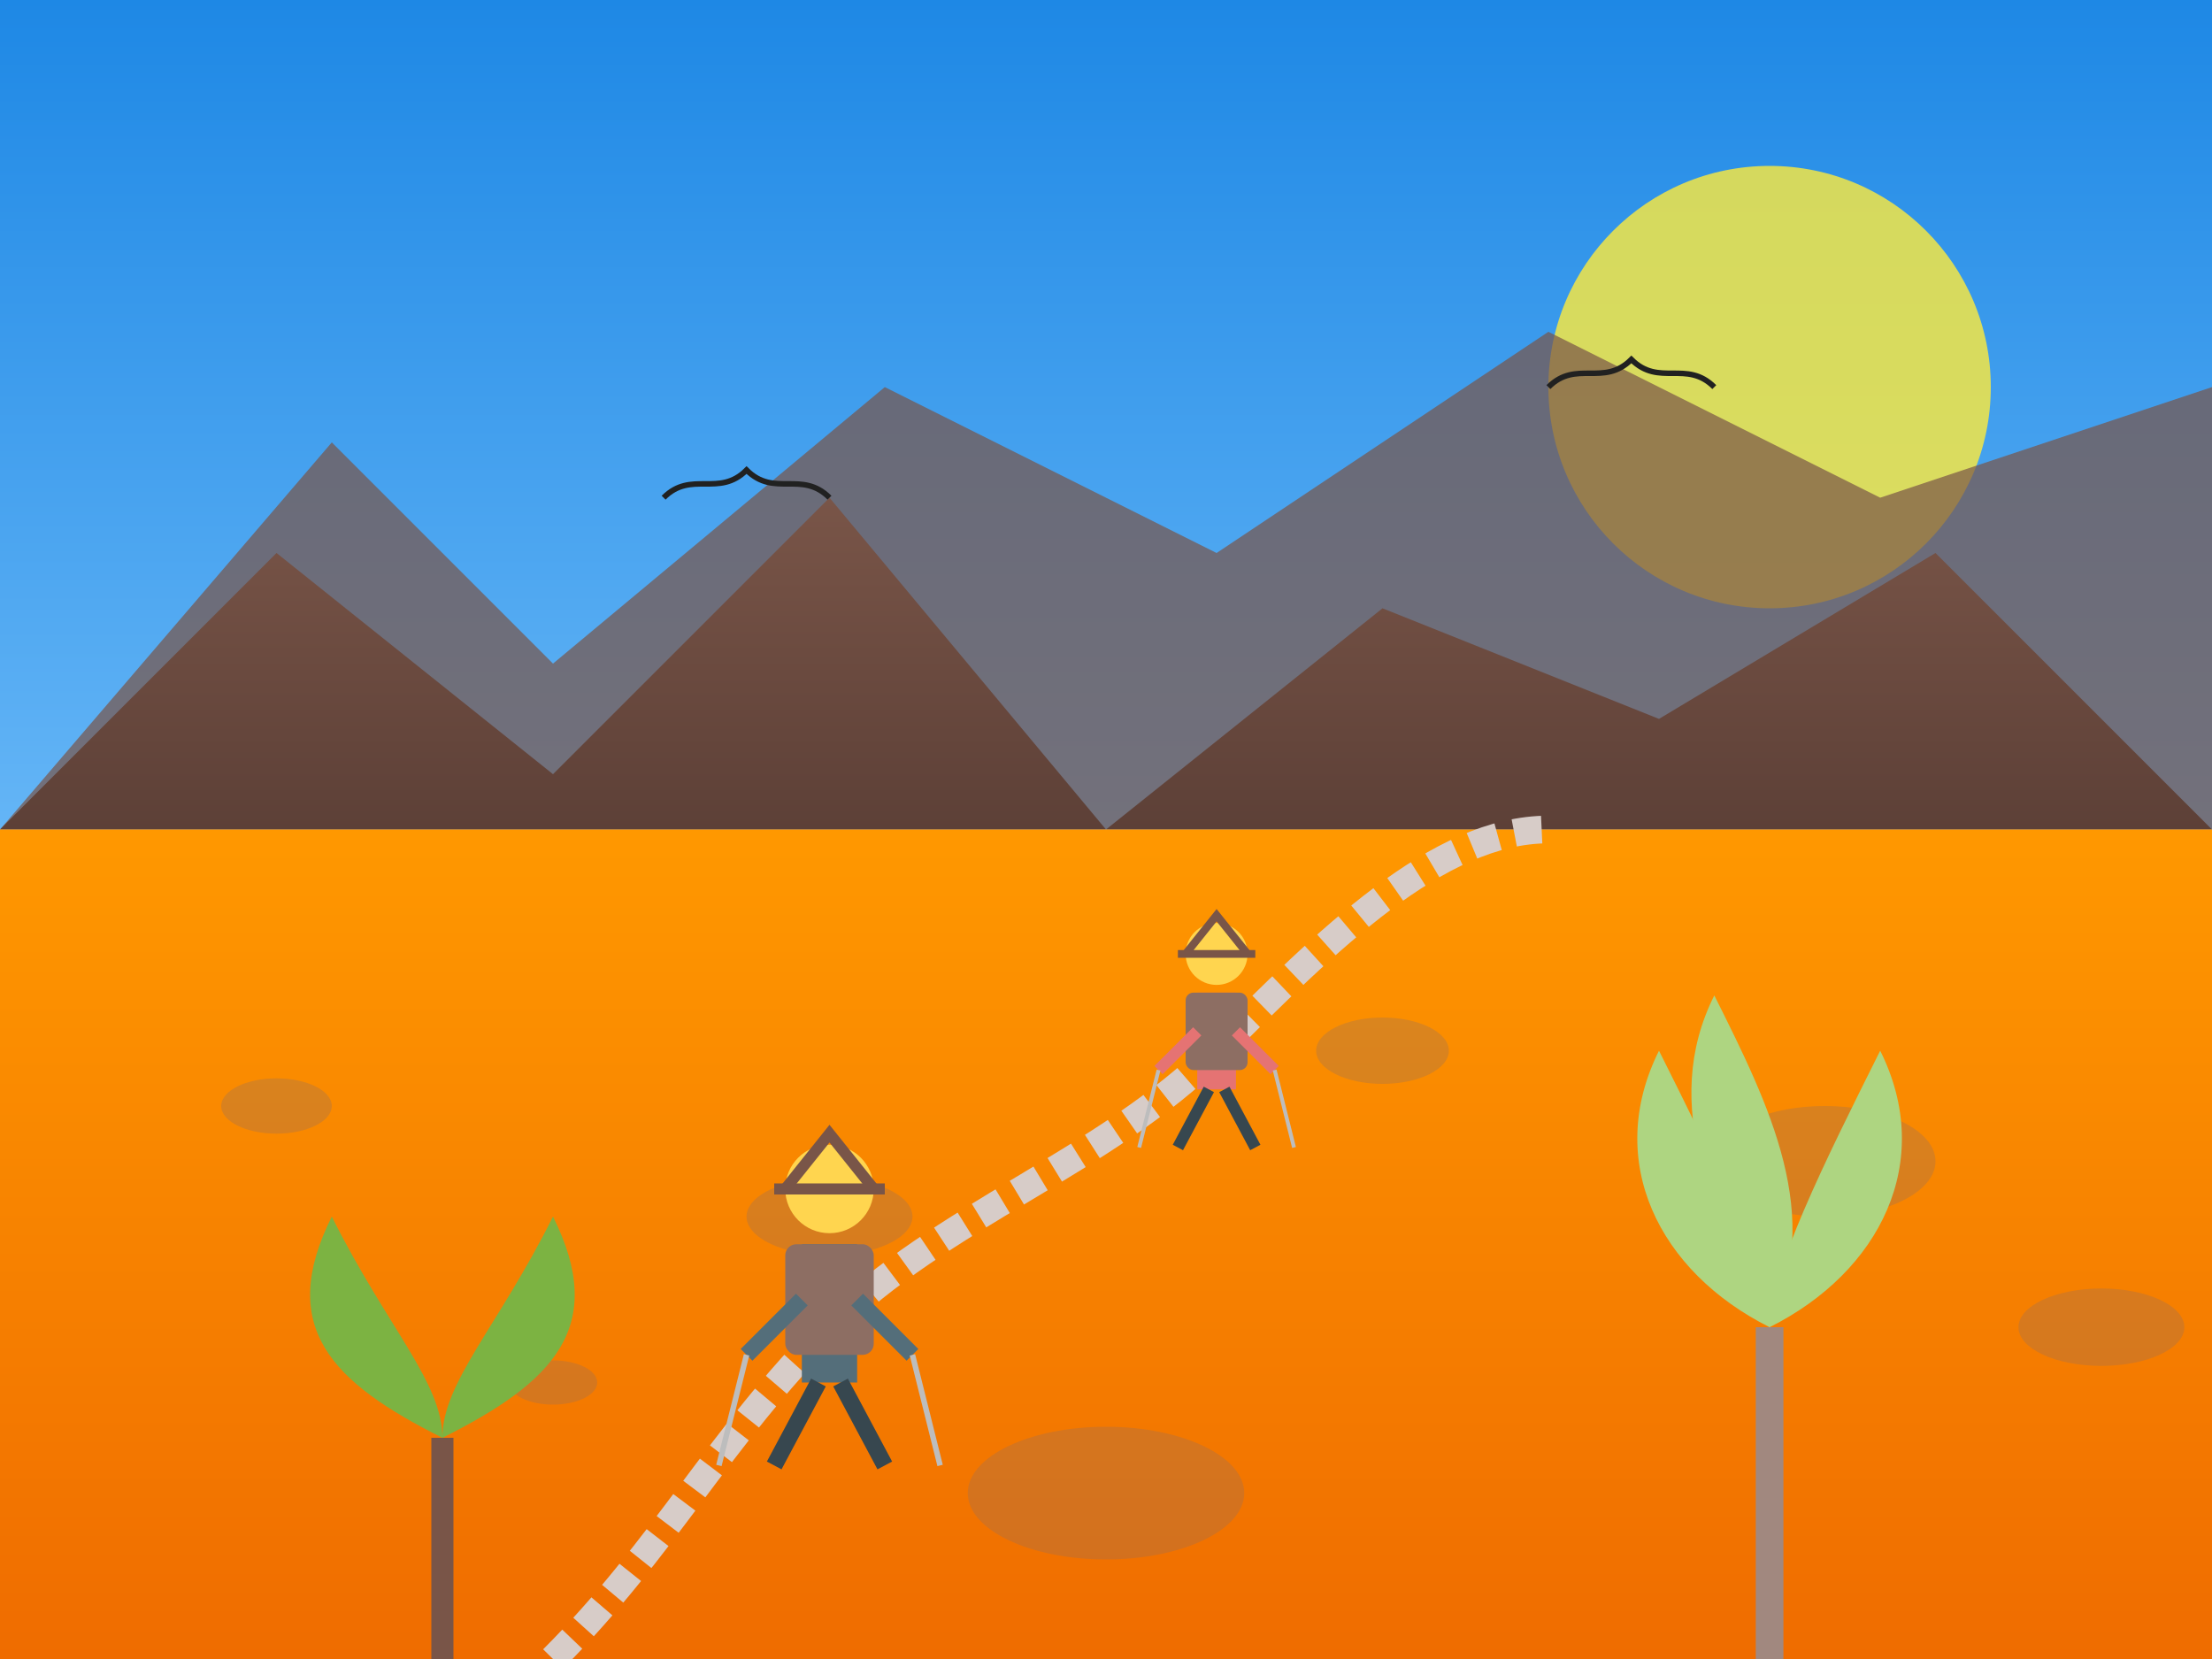 <svg xmlns="http://www.w3.org/2000/svg" viewBox="0 0 400 300" width="400" height="300">
  <!-- Sky gradient -->
  <defs>
    <linearGradient id="sky-gradient" x1="0%" y1="0%" x2="0%" y2="100%">
      <stop offset="0%" stop-color="#1e88e5" />
      <stop offset="100%" stop-color="#64b5f6" />
    </linearGradient>
    
    <linearGradient id="mountain-gradient" x1="0%" y1="0%" x2="0%" y2="100%">
      <stop offset="0%" stop-color="#795548" />
      <stop offset="100%" stop-color="#5d4037" />
    </linearGradient>
    
    <linearGradient id="outback-gradient" x1="0%" y1="0%" x2="0%" y2="100%">
      <stop offset="0%" stop-color="#ff9800" />
      <stop offset="100%" stop-color="#ef6c00" />
    </linearGradient>
  </defs>
  
  <!-- Sky -->
  <rect width="400" height="150" fill="url(#sky-gradient)" />
  
  <!-- Sun -->
  <circle cx="320" cy="70" r="40" fill="#ffeb3b" opacity="0.8" />
  
  <!-- Mountains in background -->
  <path d="M0,150 L60,80 L100,120 L160,70 L220,100 L280,60 L340,90 L400,70 L400,150 Z" 
        fill="#795548" opacity="0.7" />
  
  <!-- Mountains in foreground -->
  <path d="M0,150 L50,100 L100,140 L150,90 L200,150 L250,110 L300,130 L350,100 L400,150 Z" 
        fill="url(#mountain-gradient)" />
  
  <!-- Outback landscape -->
  <path d="M0,150 L400,150 L400,300 L0,300 Z" fill="url(#outback-gradient)" />
  
  <!-- Outback textures -->
  <g opacity="0.3">
    <ellipse cx="50" cy="200" rx="10" ry="5" fill="#8d6e63" />
    <ellipse cx="150" cy="220" rx="15" ry="7" fill="#8d6e63" />
    <ellipse cx="250" cy="190" rx="12" ry="6" fill="#8d6e63" />
    <ellipse cx="330" cy="210" rx="20" ry="10" fill="#8d6e63" />
    <ellipse cx="100" cy="250" rx="8" ry="4" fill="#8d6e63" />
    <ellipse cx="200" cy="270" rx="25" ry="12" fill="#8d6e63" />
    <ellipse cx="380" cy="240" rx="15" ry="7" fill="#8d6e63" />
  </g>
  
  <!-- Hiking trail -->
  <path d="M100,300 C120,280 130,260 150,240 C170,220 200,210 220,190 C240,170 260,150 280,150" 
        fill="none" stroke="#d7ccc8" stroke-width="5" stroke-dasharray="5,3" />
  
  <!-- Hiker -->
  <g transform="translate(150, 240)">
    <!-- Body -->
    <rect x="-5" y="-15" width="10" height="25" fill="#546e7a" />
    
    <!-- Head -->
    <circle cx="0" cy="-25" r="8" fill="#ffd54f" />
    
    <!-- Hat -->
    <path d="M-8,-25 L0,-35 L8,-25" fill="none" stroke="#795548" stroke-width="2" />
    <path d="M-10,-25 L10,-25" fill="none" stroke="#795548" stroke-width="2" />
    
    <!-- Backpack -->
    <rect x="-8" y="-15" width="16" height="20" rx="2" fill="#8d6e63" />
    
    <!-- Arms -->
    <line x1="-5" y1="-5" x2="-15" y2="5" stroke="#546e7a" stroke-width="3" />
    <line x1="5" y1="-5" x2="15" y2="5" stroke="#546e7a" stroke-width="3" />
    
    <!-- Legs -->
    <line x1="-2" y1="10" x2="-10" y2="25" stroke="#37474f" stroke-width="3" />
    <line x1="2" y1="10" x2="10" y2="25" stroke="#37474f" stroke-width="3" />
    
    <!-- Hiking poles -->
    <line x1="-15" y1="5" x2="-20" y2="25" stroke="#bdbdbd" stroke-width="1" />
    <line x1="15" y1="5" x2="20" y2="25" stroke="#bdbdbd" stroke-width="1" />
  </g>
  
  <!-- Second hiker in the distance -->
  <g transform="translate(220, 190) scale(0.7)">
    <!-- Body -->
    <rect x="-5" y="-15" width="10" height="25" fill="#e57373" />
    
    <!-- Head -->
    <circle cx="0" cy="-25" r="8" fill="#ffd54f" />
    
    <!-- Hat -->
    <path d="M-8,-25 L0,-35 L8,-25" fill="none" stroke="#795548" stroke-width="2" />
    <path d="M-10,-25 L10,-25" fill="none" stroke="#795548" stroke-width="2" />
    
    <!-- Backpack -->
    <rect x="-8" y="-15" width="16" height="20" rx="2" fill="#8d6e63" />
    
    <!-- Arms -->
    <line x1="-5" y1="-5" x2="-15" y2="5" stroke="#e57373" stroke-width="3" />
    <line x1="5" y1="-5" x2="15" y2="5" stroke="#e57373" stroke-width="3" />
    
    <!-- Legs -->
    <line x1="-2" y1="10" x2="-10" y2="25" stroke="#37474f" stroke-width="3" />
    <line x1="2" y1="10" x2="10" y2="25" stroke="#37474f" stroke-width="3" />
    
    <!-- Hiking poles -->
    <line x1="-15" y1="5" x2="-20" y2="25" stroke="#bdbdbd" stroke-width="1" />
    <line x1="15" y1="5" x2="20" y2="25" stroke="#bdbdbd" stroke-width="1" />
  </g>
  
  <!-- Australian native plants -->
  <g>
    <!-- Grass tree / Xanthorrhoea -->
    <line x1="80" y1="300" x2="80" y2="260" stroke="#795548" stroke-width="4" />
    <path d="M80,260 C60,250 50,240 60,220 C70,240 80,250 80,260 Z" fill="#7cb342" />
    <path d="M80,260 C100,250 110,240 100,220 C90,240 80,250 80,260 Z" fill="#7cb342" />
    
    <!-- Eucalyptus -->
    <line x1="320" y1="300" x2="320" y2="240" stroke="#a1887f" stroke-width="5" />
    <path d="M320,240 C300,230 290,210 300,190 C310,210 320,230 320,240 Z" fill="#aed581" />
    <path d="M320,240 C340,230 350,210 340,190 C330,210 320,230 320,240 Z" fill="#aed581" />
    <path d="M320,240 C310,220 300,200 310,180 C320,200 330,220 320,240 Z" fill="#aed581" />
  </g>
  
  <!-- Small wildlife -->
  <g>
    <!-- Bird in sky -->
    <path d="M120,90 C125,85 130,90 135,85 C140,90 145,85 150,90" fill="none" stroke="#212121" stroke-width="1" />
    
    <!-- Bird in sky -->
    <path d="M280,70 C285,65 290,70 295,65 C300,70 305,65 310,70" fill="none" stroke="#212121" stroke-width="1" />
  </g>
</svg>